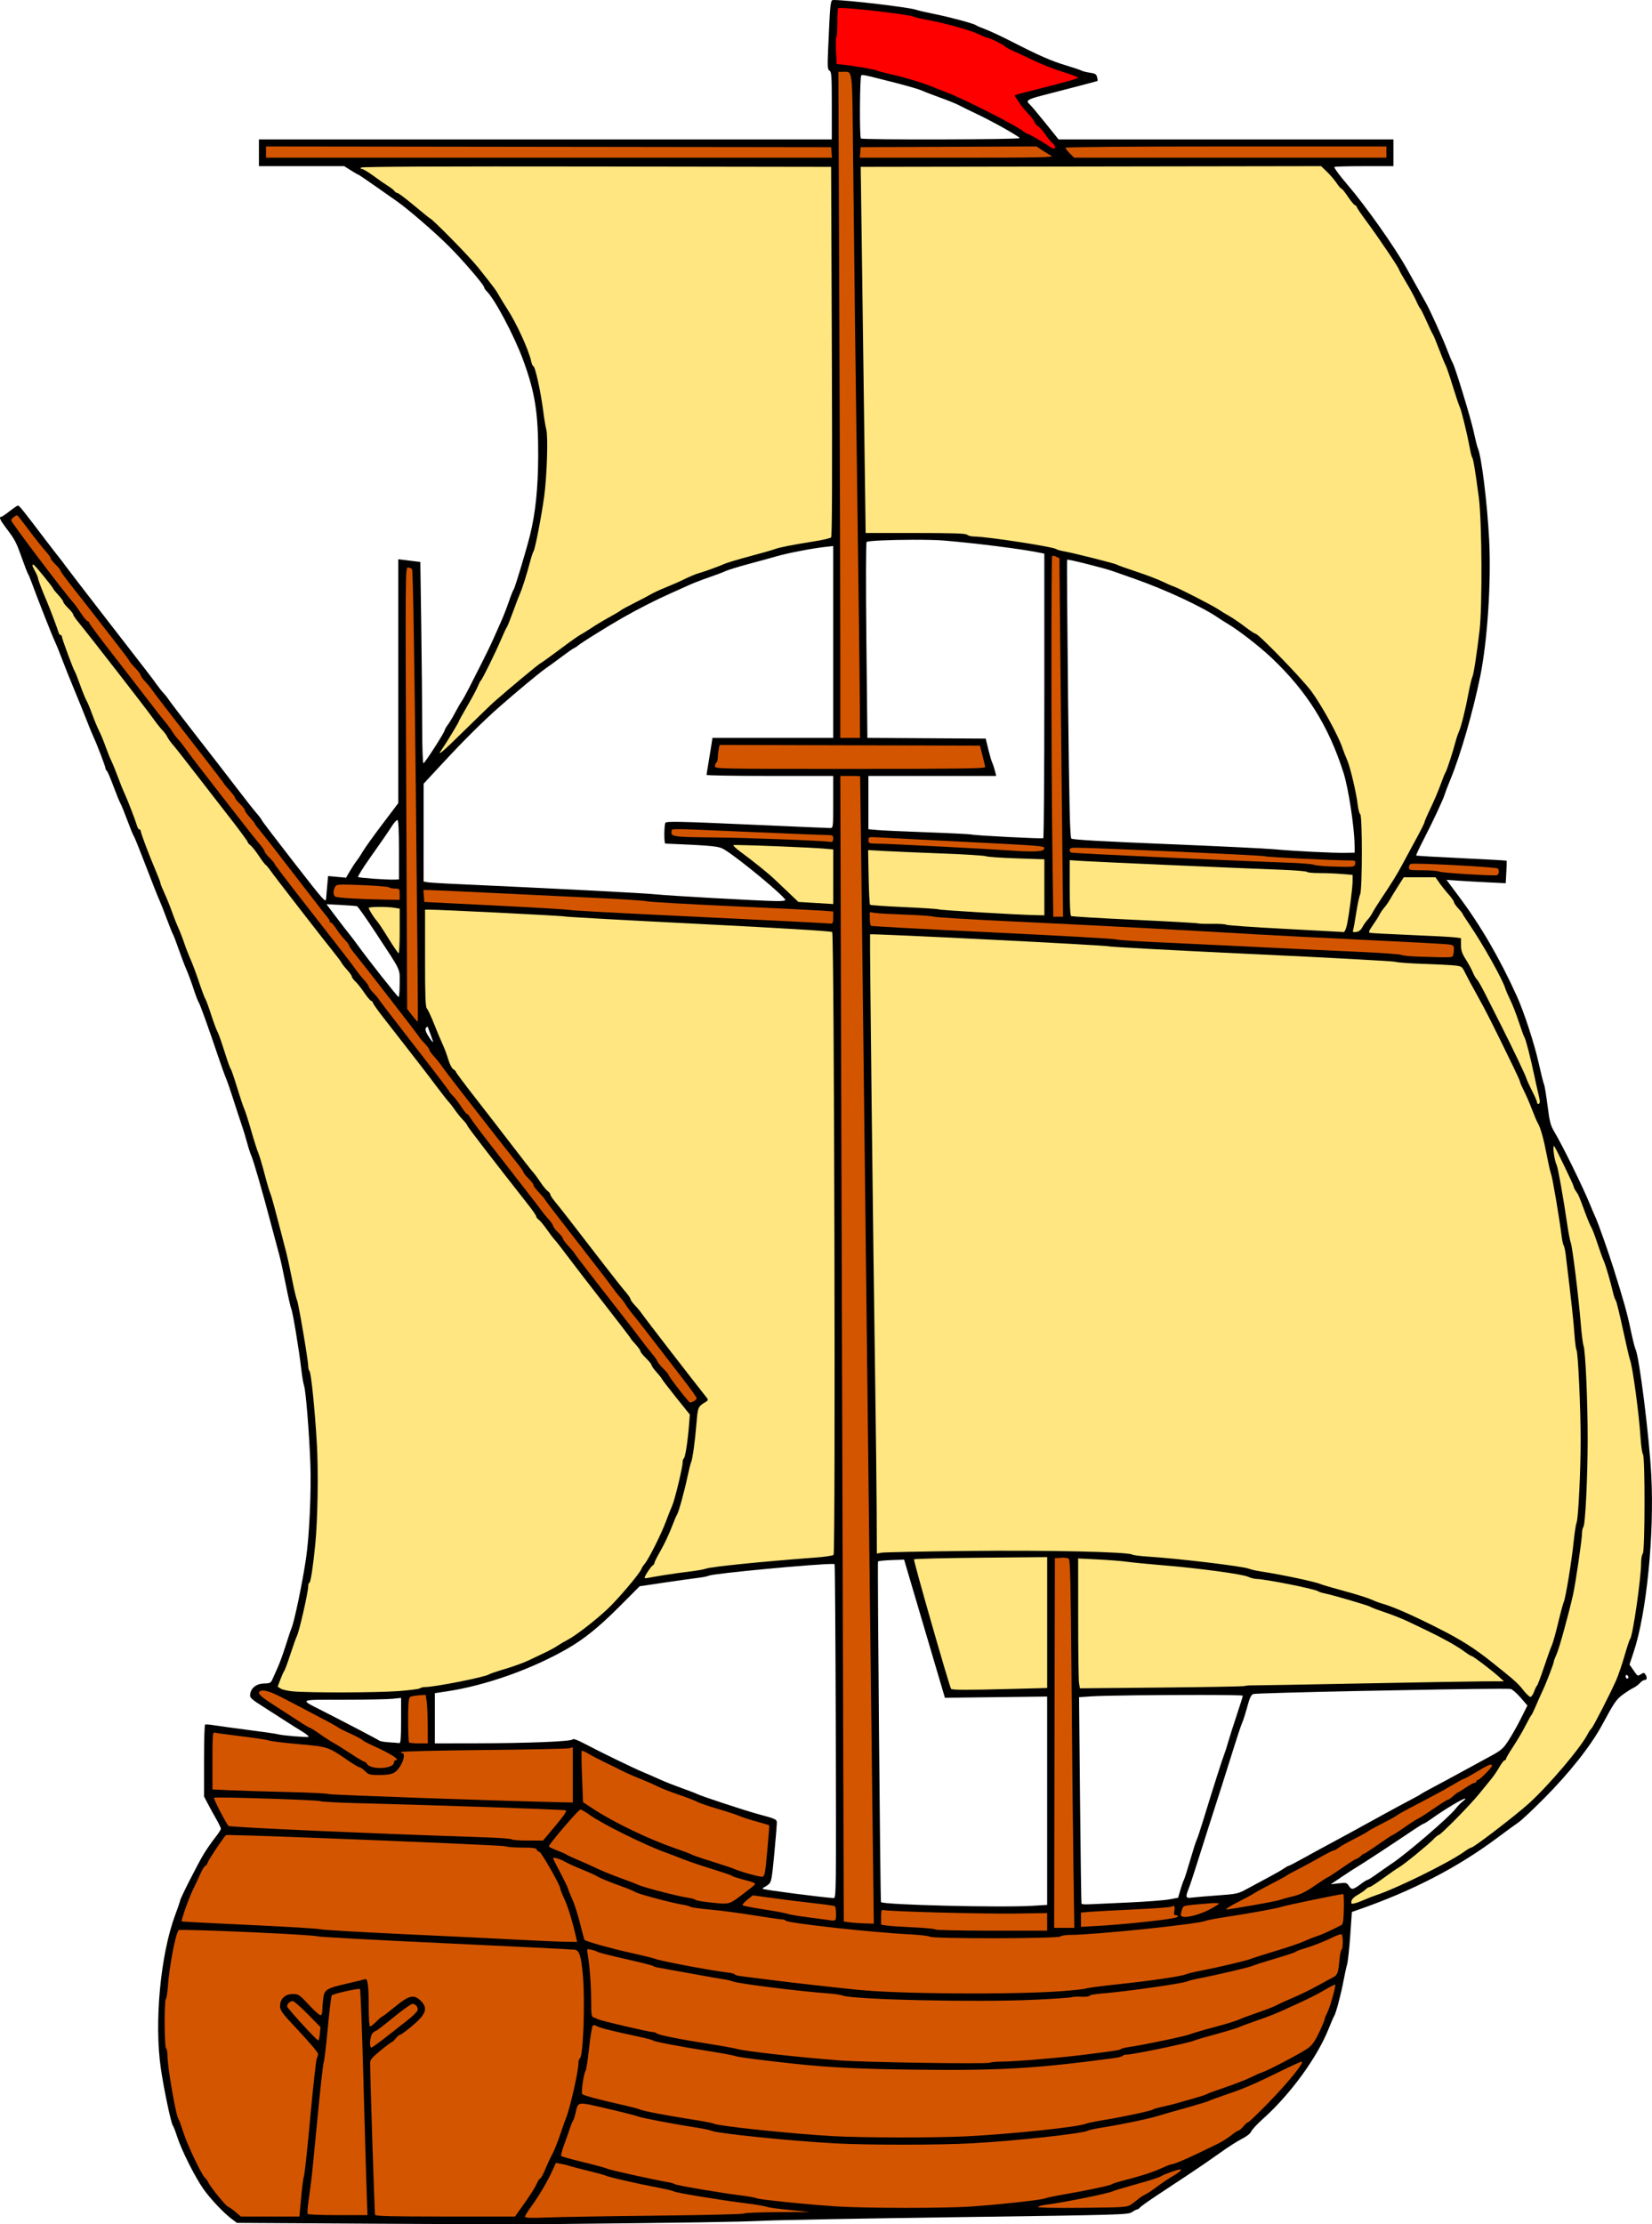 <?xml version="1.0" encoding="UTF-8"?>
<svg version="1.1" viewBox="0 0 1564.9 2105.9" xmlns="http://www.w3.org/2000/svg">
<g stroke-width="1.333">
<path transform="translate(-292.77 -558.29)" d="m1082.5 558.29c-3.177-6e-3 -3.248 0.627-5.258 46.523-0.736 16.844-0.576 19.341 1.312 20.398 1.889 1.057 2.152 5.129 2.152 33.139v31.934h-542.67v25.334h80.811l6.309 4c3.469 2.2 6.613 4 6.986 4s7.265 4.651 15.314 10.334c8.05 5.683 17.457 12.277 20.904 14.652 10.455 7.205 36.244 29.474 49.746 42.959 13.284 13.267 33.264 36.555 33.264 38.771 0 0.705 1.183 2.466 2.629 3.912 7.761 7.761 25.827 41.893 34.25 64.705 11.43 30.957 14.495 50.471 14.342 91.332-0.113 30.077-2.566 53.786-7.723 74.668-3.326 13.466-14.271 49.854-15.422 51.27-0.625 0.768-2.78 6.196-4.789 12.062-2.009 5.867-5.355 14.398-7.436 18.957-2.08 4.559-5.282 11.759-7.115 16s-6.69 14.31-10.793 22.377c-4.102 8.067-9.583 18.864-12.178 23.994-2.595 5.13-5.758 10.829-7.031 12.666-1.273 1.836-4.044 6.641-6.158 10.674-2.114 4.033-5.209 9.19-6.877 11.459-1.668 2.269-3.033 4.624-3.033 5.234 0 1.929-18.907 31.307-20.148 31.307-0.661 0-1.187-15.193-1.188-34.334-8.8e-4 -18.883-0.398-61.762-0.883-95.285l-0.881-60.949-6.117-0.758c-3.364-0.416-8.066-1.001-10.449-1.299l-4.334-0.541v230.93l-15.201 20.115c-8.361 11.064-16.576 22.516-18.256 25.449-1.679 2.933-4.289 6.902-5.799 8.816-1.51 1.915-4.43 6.348-6.49 9.852l-3.746 6.369-8.488-0.791-8.486-0.793-0.771 8.274c-0.424 4.551-0.919 10.374-1.1 12.939-0.315 4.474-1.571 3.067-30.662-34.307-16.683-21.434-30.334-39.366-30.334-39.852 0-0.485-2.143-3.348-4.764-6.361s-11.184-13.88-19.029-24.146c-7.845-10.267-24.792-32.166-37.658-48.666-12.866-16.5-24.551-31.771-25.967-33.936-1.416-2.163-3.775-5.189-5.244-6.721-1.469-1.531-4.602-5.46-6.963-8.73-5.374-7.446-3.331-4.788-47.102-61.244-20.199-26.052-38.072-49.296-39.717-51.646-1.645-2.352-4.15-5.653-5.568-7.334-1.418-1.681-7.13-9.055-12.691-16.389-21.022-27.717-24.987-32.666-26.164-32.666-0.666 0-4.246 2.399-7.957 5.332-3.711 2.933-7.293 5.334-7.961 5.334-2.409 0-1.111 3.004 4.506 10.434 8.59 11.362 9.504 13.094 14.922 28.244 2.751 7.694 5.43 14.589 5.951 15.322s2.034 4.333 3.361 8c4.896 13.525 19.595 50.839 22.137 56.193 1.442 3.039 4.377 10.239 6.521 16 2.144 5.759 7.263 18.573 11.375 28.473 4.112 9.9 9.562 23.343 12.111 29.871 2.549 6.529 5.51 13.729 6.578 16 3.327 7.075 11.322 28.032 11.322 29.676 0 0.861 0.485 1.765 1.078 2.01 0.593 0.244 3.417 6.743 6.277 14.443 2.86 7.7 5.917 15.201 6.793 16.668 0.876 1.467 3.812 8.667 6.523 16 2.711 7.333 5.395 13.933 5.965 14.666s3.466 7.634 6.436 15.334c11.878 30.794 16.371 42.179 18.152 46 1.026 2.2 4.089 9.999 6.807 17.332 2.718 7.333 5.372 13.935 5.896 14.668 0.524 0.733 2.934 7.033 5.354 14 2.42 6.967 5.734 15.665 7.363 19.332 1.63 3.667 4.631 11.767 6.67 18 2.039 6.233 4.22 11.985 4.846 12.781 1.196 1.522 9.78 25.334 18.465 51.219 2.829 8.433 6.162 17.727 7.408 20.648 1.246 2.923 4.267 11.624 6.713 19.334 2.445 7.71 5.992 18.518 7.883 24.018 1.89 5.5 4.373 13.6 5.516 18 1.143 4.4 2.887 9.8 3.879 12 2.172 4.818 10.759 34.543 18.682 64.668 3.182 12.1 6.715 25.299 7.852 29.332 1.136 4.033 3.904 16.633 6.148 28 2.245 11.367 4.629 21.867 5.299 23.334 1.424 3.117 7.27 38.354 9.4 56.666 0.811 6.967 2.016 14.167 2.68 16 1.661 4.59 4.928 45 5.981 74 0.933 25.712-0.953 67.627-3.99 88.668-3.383 23.437-11.223 61.072-14.025 67.332-0.657 1.467-3.067 8.667-5.357 16-2.29 7.333-5.659 16.635-7.484 20.668-1.826 4.033-4.092 9.095-5.035 11.25-1.528 3.491-2.385 3.932-7.871 4.035-7.198 0.135-12.371 4.05-13.248 10.027-0.515 3.51 0.419 4.389 13.531 12.752 7.746 4.94 17.383 11.118 21.416 13.727 4.033 2.609 10.511 6.67 14.395 9.025 3.884 2.355 6.536 4.607 5.894 5.004-1.223 0.756-26.27-1.414-29.471-2.553-1.017-0.362-13.318-2.138-27.334-3.945-14.016-1.808-28.783-3.833-32.816-4.5-4.033-0.668-7.784-0.939-8.334-0.605-0.55 0.334-1 15.786-1 34.34v33.732l3.777 7.189c2.078 3.953 5.668 10.488 7.977 14.522 2.309 4.033 4.209 8.003 4.223 8.824 0.013 0.821-2.366 4.495-5.287 8.164-2.921 3.669-7.697 10.497-10.611 15.174-5.346 8.579-22.74 42.809-22.752 44.775-4e-3 0.584-2.092 6.662-4.641 13.508-13.988 37.565-19.982 101.82-13.578 145.55 2.859 19.525 9.628 51.64 11.344 53.818 0.656 0.833 2.54 5.714 4.186 10.848 3.979 12.416 16.725 37.788 24.688 49.141 6.66 9.496 19.562 23.094 27.381 28.859l4.521 3.334 128.72 0.771c70.795 0.426 148.52 0.579 172.72 0.34 126.88-1.252 173.2-1.987 198-3.137 15.033-0.697 98.735-2.24 186-3.43 151.58-2.067 158.83-2.276 162.28-4.688 1.987-1.388 4.165-2.525 4.838-2.525 0.673 0 1.925-0.846 2.783-1.879 0.858-1.033 8.58-6.523 17.162-12.199 8.582-5.676 22.504-14.879 30.938-20.453 8.433-5.574 21.033-14.249 28-19.275 6.967-5.027 16.141-10.895 20.385-13.043 4.593-2.324 8.188-5.147 8.881-6.969 0.64-1.684 5.724-7.143 11.297-12.131 25.932-23.209 51.332-58.092 62.172-85.383 2.33-5.867 4.668-11.267 5.195-12 1.557-2.166 6.424-20.453 8.693-32.668 1.158-6.233 2.73-13.433 3.496-16 0.766-2.567 2.103-14.805 2.971-27.197l1.578-22.529 6.666-2.322c50.446-17.571 93.052-39.571 130.29-67.283 8.869-6.6 18.253-13.436 20.856-15.191 2.602-1.755 13.181-11.655 23.51-22 24.666-24.706 45.087-50.516 55.963-70.736 11.085-20.609 13.232-23.757 19.203-28.139 3.399-2.494 7.98-5.415 10.18-6.49 2.2-1.076 5.044-3.19 6.32-4.699 1.276-1.51 3.227-2.744 4.334-2.744 2.279 0 2.588-2.364 0.699-5.334-1.049-1.649-1.744-1.708-3.961-0.334-3.568 2.211-3.19 2.398-7.385-3.654l-3.686-5.32 4.086-12.346c12.097-36.549 19.462-110.77 16.541-166.68-1.94-37.13-11.429-112.94-14.955-119.48-0.649-1.203-2.754-9.687-4.678-18.854-3.266-15.564-6.545-27.264-16.441-58.668-4.932-15.649-14.237-41.939-16.75-47.324-1.029-2.205-3.46-7.909-5.402-12.676-6.578-16.142-25.893-55.463-33.402-68-3.848-6.425-4.674-9.551-6.66-25.236-1.246-9.847-2.737-18.847-3.312-20-0.576-1.154-2.93-10.548-5.23-20.877-3.953-17.745-13.808-47.884-20.443-62.522-16.246-35.838-34.176-66.704-54.73-94.203-3.085-4.128-7.044-9.439-8.797-11.803l-3.188-4.297 11.188 0.777c6.153 0.427 18.769 1.144 28.035 1.594l16.848 0.818 0.588-10.459c0.323-5.752 0.461-10.639 0.307-10.859-0.154-0.22-19.376-1.294-42.711-2.387-23.337-1.092-42.669-2.225-42.961-2.518s2.829-7.019 6.938-14.947c8.685-16.761 18.734-38.286 20.113-43.082 0.527-1.833 2.945-8.133 5.371-14 9.487-22.941 21.269-63.658 28.164-97.332 6.91-33.747 10.581-89.787 8.504-129.84-1.787-34.455-7.211-78.557-10.598-86.16-0.653-1.467-2.473-8.667-4.045-16-2.757-12.862-17.999-62.609-20.018-65.334-0.543-0.733-2.869-6.261-5.166-12.283-4.107-10.765-15.451-35.866-19.758-43.717-2.765-5.041-11.767-21.153-18.625-33.334-11.86-21.067-39.185-59.62-56.478-79.689-6.579-7.635-11.988-14.937-11.988-16.182 0-0.437 12.6-0.795 28-0.795h28v-25.334h-317.18l-12.746-15.838c-7.011-8.711-13.646-16.584-14.744-17.496-3.899-3.236-1.799-4.707 11.688-8.184 35.888-9.25 52.349-13.578 52.713-13.859 0.219-0.169 0.023-1.803-0.435-3.631-0.686-2.732-1.879-3.468-6.703-4.129-3.228-0.442-6.931-1.374-8.23-2.07-1.299-0.697-7.763-2.87-14.363-4.83-13.655-4.055-25.714-9.325-51.016-22.287-9.726-4.982-21.126-10.326-25.334-11.877-4.208-1.551-8.249-3.288-8.982-3.859-2.077-1.618-23.862-7.506-39.334-10.631-7.7-1.555-15.501-3.366-17.334-4.023-6.443-2.311-64.967-9.254-78.207-9.279zm27.543 71.041c2.264 0.059 8.425 1.61 30.785 7.318 11.433 2.919 22.833 6.257 25.334 7.418 2.501 1.161 10.457 4.232 17.684 6.824 7.226 2.592 15.326 5.899 18 7.352 2.674 1.452 9.361 4.745 14.861 7.316 14.915 6.973 40.774 21.406 42.051 23.473 0.884 1.43-149.07 1.792-150.49 0.363-1.398-1.398-1.052-58.852 0.359-59.725 0.345-0.213 0.665-0.36 1.42-0.34zm46.525 440.01c12.185-0.045 23.984 0.185 30.807 0.773 32.706 2.82 73.91 8.085 91 11.627l3.666 0.76v134.48c0 73.964-0.45 134.7-1 134.96-1.381 0.655-64.367-2.57-67.666-3.465-1.467-0.398-20.368-1.357-42-2.133-21.633-0.776-43.085-1.754-47.668-2.172l-8.332-0.76v-50.453h121.12l-1.289-5c-0.709-2.75-1.862-6.201-2.564-7.668-0.702-1.467-2.368-7.166-3.701-12.666l-2.426-10-112.07-0.695-0.973-92.146c-0.556-52.636-0.472-92.647 0.197-93.316 1.21-1.21 22.594-2.049 42.902-2.123zm-74.527 5.938v181.68h-114.39l-0.725 5c-0.398 2.75-1.648 10.4-2.777 17-1.13 6.6-2.066 12.45-2.082 13-0.016 0.55 26.971 1 59.971 1h60v24.666c0 24.604-0.01 24.666-2.965 24.666-1.63 0-37.13-1.525-78.885-3.391-61.791-2.76-76.125-3.07-77.016-1.666-1.372 2.163-1.492 19.708-0.135 19.768 48.171 2.111 50.667 2.38 56.578 6.088 14.88 9.335 57.088 44.41 57.088 47.441 0 0.602-4.05 1.012-9 0.912-18.031-0.363-100.06-4.963-114.33-6.412-11.949-1.212-86.979-5.078-197.33-10.168-8.8-0.406-17.35-1.013-19-1.348l-3-0.607 0.016-46.309 0.018-46.309 19.807-21.332c18.446-19.868 36.714-37.983 51.098-50.668 16.07-14.173 38.096-32.488 44.23-36.777 3.757-2.627 11.033-7.941 16.166-11.809 5.133-3.868 10.186-7.372 11.23-7.787 1.044-0.415 2.844-1.593 4-2.615 2.774-2.454 27.807-18.036 41.727-25.973 14.782-8.429 31.381-16.887 45.096-22.98 6.204-2.756 14.288-6.398 17.965-8.092 3.676-1.694 12.076-4.941 18.666-7.215 6.59-2.274 13.889-5.031 16.219-6.127 2.33-1.096 12.23-4.126 22-6.736 9.77-2.61 21.663-5.88 26.43-7.264 10.105-2.934 33.042-7.371 45-8.705zm221.6 12.967c0.731-0.73 36.001 8.128 43.734 10.984 1.1 0.406 10.1 3.573 20 7.037 29.415 10.293 64.54 26.667 79.631 37.121 2.036 1.411 5.635 3.691 7.996 5.066 10.532 6.135 30.722 21.748 42.326 32.73 33.48 31.685 54.147 64.738 68.219 109.1 4.51 14.217 10.086 50.454 10.363 67.334l0.131 8-8.666 0.162c-11.625 0.218-49.183-1.663-67.334-3.371-8.067-0.759-54.267-2.996-102.67-4.971-59.881-2.443-88.547-4.083-89.709-5.129-1.347-1.213-2.009-29.183-3.139-132.53-0.788-72.045-1.187-131.24-0.887-131.54zm-634.43 246.47c0.058-0 0.108 2e-4 0.154 0.016 0.843 0.281 1.342 10.817 1.342 28.336v27.891l-4 0.144c-7.542 0.276-33.878-1.579-34.746-2.447-0.477-0.477 4.445-8.4 10.939-17.605 13.475-19.101 16.291-23.188 21.436-31.096 1.902-2.923 4.011-5.171 4.875-5.238zm-67.18 79.686 13.672 0.723c7.519 0.398 14.377 0.936 15.238 1.197 0.862 0.261 8.661 11.291 17.332 24.51 25.356 38.651 23.102 33.901 23.102 48.633 0 7.055-0.45 12.82-1 12.82-0.956-0.01-29.483-36.136-38.781-49.117-2.446-3.415-6.166-8.31-8.268-10.877-2.102-2.567-7.753-9.891-12.559-16.277zm95.9 116.05c0.07 0.01 0.109 0.037 0.109 0.094 3.7e-4 0.227 1.199 3.562 2.662 7.412s2.476 7 2.25 7c-0.918 0-5.933-7.582-6.779-10.248-0.5-1.574-0.283-3.247 0.48-3.719 0.572-0.354 1.066-0.556 1.277-0.539zm451.26 504.51 19.336 65.412 19.336 65.414 96.84-1.174v197.28l-14.207 0.869c-29.881 1.828-142.4-0.959-143.2-3.547-0.652-2.094-3.435-321.84-2.807-322.48 0.486-0.495 6.244-1.093 12.795-1.332zm-67.447 4.143c0.935 0.021 1.495 0.082 1.627 0.191 0.367 0.304 0.868 71.605 1.115 158.44 0.434 152.54 0.366 157.88-2 157.71-13.695-0.975-66.234-7.821-67.068-8.738-0.393-0.432 0.027-1.051 0.934-1.375 0.907-0.324 2.936-1.631 4.508-2.904 2.566-2.078 3.109-4.968 5.303-28.228 1.344-14.252 2.465-27.517 2.492-29.477 0.054-3.922-0.145-4.018-18.617-9.041-11.873-3.228-52.855-16.738-56.666-18.68-1.467-0.747-8.384-3.406-15.369-5.906-6.985-2.5-15.985-6.054-20-7.899-4.014-1.844-11.198-4.98-15.965-6.969-9.565-3.991-40.412-18.978-55.969-27.191-6.355-3.355-10.287-4.749-10.846-3.844-1.206 1.951-42.322 3.626-90.852 3.699l-39.668 0.061v-47.539l11-1.645c37.054-5.538 81.155-21.168 115-40.758 15.769-9.127 29.64-20.368 48.691-39.455l19.357-19.394 24.643-3.639c13.553-2.001 27.642-3.97 31.309-4.377 3.667-0.407 7.867-1.266 9.334-1.91 5.242-2.303 103.68-11.448 117.71-11.141zm751.78 105.03c0.159-0.01 0.334 0.043 0.518 0.156 0.733 0.453 1.334 1.388 1.334 2.078 0 0.69-0.601 1.256-1.334 1.256s-1.334-0.935-1.334-2.078c0-0.858 0.338-1.391 0.816-1.412zm-121.42 13.125c6.893-0.021 11.074 0.03 11.639 0.172 1.669 0.419 5.933 4.118 9.475 8.221l6.439 7.459-6.139 12.258c-3.377 6.741-8.694 16.155-11.814 20.922-5.165 7.888-6.812 9.279-18.336 15.486-6.964 3.751-18.964 10.284-26.664 14.518-7.7 4.233-19.099 10.383-25.332 13.666-6.233 3.283-11.95 6.462-12.701 7.064-0.752 0.602-5.85 3.43-11.332 6.285-5.482 2.855-16.868 8.996-25.301 13.646-25.814 14.235-37.489 20.606-50 27.287-6.6 3.525-17.791 9.627-24.867 13.561-7.076 3.934-13.283 7.154-13.793 7.154-0.51 0-2.52 1.121-4.467 2.492-1.946 1.371-8.64 5.206-14.873 8.521-6.233 3.314-15.275 8.176-20.092 10.801-8.341 4.545-9.674 4.839-28 6.158-10.583 0.762-21.492 1.686-24.242 2.055-5.773 0.774-6.176-0.363-2.975-8.365 1.113-2.782 4.37-12.546 7.238-21.695 2.869-9.149 8.297-26.234 12.062-37.967s9.444-29.434 12.619-39.334c3.176-9.9 8.282-26.1 11.348-36s6.421-19.872 7.455-22.16c1.034-2.288 3.203-9.103 4.82-15.144 2.195-8.202 3.635-11.263 5.686-12.086 2.8-1.124 183.89-4.826 232.15-4.975zm-282.26 5.838c22.804 0.02 40.193 0.245 40.193 0.73 0 0.676-2.651 9.156-5.891 18.846-3.24 9.689-6.863 21.089-8.051 25.332-1.188 4.243-2.832 9.343-3.652 11.334-1.564 3.794-10.905 33.093-19.74 61.916-2.86 9.33-5.765 18.031-6.453 19.334-0.688 1.303-3.422 9.868-6.076 19.035-2.654 9.167-5.336 17.573-5.961 18.682-0.624 1.109-2.104 5.347-3.287 9.416l-2.15 7.398-8.369 1.557c-4.603 0.856-22.169 2.189-39.035 2.961-16.867 0.772-33.575 1.535-37.129 1.695-3.554 0.16-6.682-0.068-6.953-0.508-0.272-0.44-0.912-44.63-1.422-98.197l-0.928-97.396 11.217-0.766c12.637-0.865 65.682-1.403 103.69-1.369zm-757.14 2.814v21.523c0 16.464-0.391 21.462-1.666 21.27-0.917-0.139-5.247-0.471-9.621-0.74-4.375-0.269-8.573-0.991-9.332-1.603-1.27-1.025-29.078-15.582-54.713-28.641-21.078-10.737-22.405-10.096 20.84-10.096 20.955 0 41.789-0.386 46.297-0.857zm1007.9 95.307c0.776-0.05 0 0.938-2.941 3.309-1.66 1.337-4.409 4.232-6.109 6.432-6.178 7.994-46.298 42.446-60.236 51.726-4.016 2.674-10.603 7.251-14.637 10.17-4.033 2.919-7.877 5.335-8.541 5.371-0.664 0.036-3.063 1.47-5.332 3.189-8.216 6.224-9.608 6.532-12.131 2.682-2.142-3.27-2.72-3.423-9.803-2.607l-7.525 0.867 11.332-7.615c6.233-4.189 12.533-8.259 14-9.045 2.83-1.517 36.19-23.4 52.232-34.262 5.261-3.562 9.99-6.476 10.508-6.476 0.518 0 3.714-1.989 7.102-4.418 13.476-9.663 29.754-19.172 32.082-19.322z"/>
<path transform="translate(-292.77 -558.29)" d="m1094.5 626.26c-0.856-0.023-1.841 0.056-2.978 0.051l-4.555-0.021 0.889 236.22c0.488 129.92 0.887 271.82 0.887 315.33v79.113h9.334 9.334l-0.133-31.668c-0.072-17.417-1.026-96.167-2.119-175-2.127-153.45-3.003-224.13-4.277-345.05-0.777-73.674-0.392-78.818-6.381-78.98zm180.08 70.676-166.5 0.688-0.414 5-0.414 5 92.414-0.008c76.973-7e-3 91.856-0.3 89.08-1.754-1.833-0.96-5.77-3.362-8.748-5.336l-5.414-3.59zm-729.84 0.014v5.338 5.336h268.08 268.08l-0.414-5-0.414-5-267.67-0.336-267.67-0.338zm909.33 0.008c-92 0-152 0.486-152 1.23 0 0.677 1.845 3.076 4.101 5.332l4.104 4.104h147.9 147.9v-5.334-5.332h-152zm-1144.9 349.33c-2.077 0-5.768 3.089-5.768 4.826 0 1.779 51.385 69.729 58.359 77.174 1.374 1.467 4.763 6.117 7.531 10.334 2.769 4.217 5.594 7.666 6.279 7.666s1.641 1.051 2.123 2.334 9.3 13.134 19.596 26.334 25.144 32.399 32.996 42.666c7.852 10.267 16.265 21.005 18.695 23.863s5.538 7.059 6.906 9.334c1.368 2.275 3.905 5.635 5.639 7.469 1.734 1.833 5.115 6.152 7.514 9.598 5.494 7.893 63.543 82.566 69.748 89.723 2.537 2.926 4.613 5.991 4.613 6.812s2.094 3.527 4.652 6.014c2.559 2.486 4.658 4.974 4.666 5.527 8e-3 0.554 9.957 13.752 22.111 29.332 12.154 15.58 28.804 36.925 37 47.432 8.196 10.507 16.41 21.307 18.254 24 1.843 2.693 5.295 6.981 7.668 9.527 2.373 2.547 4.314 5.305 4.314 6.129 0 0.824 2.099 3.66 4.666 6.303 2.567 2.643 4.668 5.112 4.668 5.486 0 0.374 14.999 19.928 33.332 43.451s33.345 43.197 33.357 43.719c0.013 0.521 1.569 2.415 3.459 4.209s5.473 6.444 7.961 10.334c2.488 3.889 5.002 7.072 5.586 7.072 0.584 0 2.148 1.836 3.475 4.082 1.327 2.246 9.294 12.897 17.705 23.668 29.558 37.849 49.137 63.124 50.457 65.135 0.733 1.117 3.285 4.193 5.668 6.834 2.383 2.641 4.332 5.5 4.332 6.354 0 0.854 2.094 3.586 4.652 6.072 2.559 2.486 4.66 5.172 4.668 5.967 8e-3 0.795 2.414 4.043 5.348 7.221 2.933 3.177 5.332 6.014 5.332 6.305 0 0.563 15.32 20.458 40.838 53.029 8.618 11 18.562 23.899 22.1 28.666 3.538 4.767 8.355 10.902 10.705 13.633 2.35 2.731 4.671 6.032 5.156 7.334 0.485 1.302 3.046 4.467 5.693 7.033 2.647 2.567 4.82 5.13 4.828 5.693 0.022 1.593 19.208 26.282 20.434 26.295 0.598 0 2.249-0.608 3.668-1.367 1.418-0.759 2.578-2.011 2.578-2.781s-5.893-9-13.096-18.287c-7.203-9.287-19.764-25.585-27.914-36.219-8.15-10.633-16.808-21.673-19.238-24.531-2.43-2.858-5.536-7.057-6.904-9.332-1.368-2.275-3.907-5.637-5.641-7.471-1.734-1.833-5.113-6.152-7.512-9.598-2.398-3.446-17.711-23.356-34.027-44.244-16.317-20.888-29.668-38.319-29.668-38.734 0-0.415-2.399-3.228-5.332-6.25-2.933-3.023-5.334-6.238-5.334-7.146 0-0.909-2.094-3.688-4.652-6.174-2.559-2.486-4.671-5.12-4.693-5.854-0.022-0.733-3.19-5.233-7.039-10-3.849-4.767-13.553-17.065-21.564-27.332-8.011-10.267-21.5-27.558-29.975-38.422-8.475-10.864-16.918-21.964-18.762-24.666-1.843-2.702-5.293-6.996-7.666-9.543-2.373-2.547-4.314-5.305-4.314-6.129 0-0.824-2.101-3.662-4.668-6.305-2.567-2.643-4.666-5.107-4.666-5.476 0-0.639-52.777-68.751-62.193-80.264-2.461-3.009-4.473-6.046-4.473-6.748 0-0.702-1.881-3.198-4.18-5.549-2.299-2.351-5.885-6.966-7.971-10.254-2.085-3.288-4.505-5.979-5.377-5.979s-1.256-0.329-0.854-0.731c0.402-0.402-0.393-2.053-1.768-3.668-1.374-1.615-9.432-11.936-17.904-22.936-33.376-43.333-41.333-53.563-46.211-59.418-2.788-3.347-5.07-6.423-5.07-6.834s-2.099-3.038-4.666-5.84c-2.567-2.802-4.668-5.795-4.668-6.648 0-0.854-2.094-3.586-4.652-6.072-2.559-2.486-4.658-5.12-4.666-5.854-8e-3 -0.734-2.414-3.961-5.348-7.17-2.933-3.209-5.334-6.124-5.334-6.477s-14.67-19.454-32.602-42.447-33.679-43.479-34.992-45.523-4.342-5.758-6.731-8.254c-2.388-2.496-4.342-5.225-4.342-6.064 0-0.84-2.401-4.025-5.334-7.078-2.933-3.053-5.332-5.924-5.332-6.381s-4.95-7.171-11-14.92c-6.05-7.749-15.449-19.847-20.887-26.887-5.438-7.039-15.189-19.482-21.668-27.648-6.479-8.167-11.779-15.433-11.779-16.146s-2.094-3.33-4.652-5.816c-2.559-2.486-4.658-5.168-4.666-5.959-8e-3 -0.791-2.405-4.091-5.326-7.334-2.921-3.243-9.885-12.044-15.477-19.56-5.591-7.517-10.441-13.668-10.777-13.668zm980.82 38.209c-0.243 0.014-0.427 0.069-0.527 0.17-1.022 1.022-0.916 190.97 0.152 273.4l0.885 68.219h4.656 4.656l-0.869-78.332c-0.478-43.083-1.262-119.46-1.744-169.73l-0.877-91.398-3.062-1.445c-1.264-0.596-2.54-0.925-3.269-0.883zm-610.79 11.125c-2.482 0-2.515 4.229-1.637 209l0.898 209 4.799 6.182c2.64 3.4 5.024 5.975 5.297 5.725 0.273-0.251-0.544-96.331-1.816-213.51-1.498-137.91-2.789-213.65-3.66-214.73-0.74-0.917-2.487-1.666-3.881-1.666zm295.2 167.99-0.834 4.174c-0.459 2.295-0.836 5.863-0.836 7.928s-0.599 4.125-1.332 4.578-1.334 1.989-1.334 3.412c0 2.544 2.186 2.588 128 2.588 101.55 0 127.98-0.344 127.92-1.666-0.042-0.917-1.173-5.867-2.51-11l-2.43-9.334-246.65-0.68zm114.39 29.348 0.793 279.67c0.436 153.82 1.173 397.87 1.637 542.33l0.844 262.67 6 0.799c3.3 0.44 9.704 0.89 14.23 1l8.232 0.201-0.719-57.666c-1.482-119.16-4.518-376.27-8.23-697-2.11-182.23-3.913-331.48-4.008-331.67-0.095-0.183-4.36-0.332-9.476-0.332h-9.303zm-155.12 50.396c-5.869 0.093-4.461 0.819-4.705 2.078-0.99 5.11 1.289 5.424 42.125 5.799 30.582 0.281 96.433 2.819 109.31 4.213 0.937 0.101 1.666-1.28 1.666-3.154 0-2.968-0.553-3.332-5.045-3.332-2.774 0-32.324-1.177-65.666-2.615-50.57-2.181-70.142-3.108-77.687-2.988zm186.42 7.559c-4.625-0.112-4.688 0.492-4.688 2.857 0 3.034 0.429 3.191 9 3.289 10.483 0.12 102.15 4.869 123.67 6.406 23.282 1.664 33.224 1.253 33.728-1.395 0.584-3.06 6.292-2.616-107.06-8.324-20.533-1.034-42.282-2.169-48.332-2.521-2.722-0.159-4.771-0.275-6.312-0.312zm190.98 9.998c-3.443 0.032-5 0.644-5 1.967 0 1.057 0.534 2.253 1.188 2.656 1.1 0.68 153.31 7.756 204.81 9.521 12.467 0.427 23.867 1.326 25.334 1.998 1.467 0.672 8.966 1.41 16.666 1.643 21.986 0.663 21.942 0.67 22.426-2.738 0.369-2.598-0.168-2.998-4-2.978-14.738 0.073-79.545-3.101-81.76-4.004-2.246-0.916-164.64-8.205-179.67-8.065zm322.39 15.123c-2.436-0.002-4 0.064-4.394 0.213-0.917 0.345-1.666 1.844-1.666 3.334 0 2.542 0.82 2.709 13.352 2.709 7.343 0 14.392 0.6 15.666 1.334 1.926 1.11 50.087 4.075 54.314 3.344 0.733-0.127 1.541-1.295 1.793-2.596 0.252-1.3-0.173-2.995-0.943-3.766-1.252-1.252-61.07-4.56-78.121-4.572zm-1015.7 19.781c-6.091 0.027-6.755 0.659-7.623 2.281-1.924 3.595-1.817 7.79 0.23 9.115 1.783 1.154 23.263 2.464 46.666 2.846l14.334 0.232v-5.332c0-5.145-0.156-5.334-4.4-5.334-2.42 0-4.971-0.531-5.668-1.18-0.697-0.649-12.168-1.597-25.494-2.107-8.779-0.336-14.39-0.537-18.045-0.521zm76.119 5.141 0.41 5.668 0.41 5.666 68 3.406c37.4 1.873 68.9 3.76 70 4.193s42.201 2.699 91.334 5.033c76.857 3.652 147.72 7.225 155.67 7.85 1.895 0.149 2.334-0.913 2.334-5.658v-5.842l-11-0.801c-6.05-0.44-45.2-2.37-87-4.291-41.8-1.921-77.199-3.973-78.666-4.561-1.467-0.588-24.268-2.066-50.668-3.285-26.4-1.219-71.099-3.371-99.332-4.781-28.233-1.411-53.618-2.572-56.41-2.58l-5.078-0.018zm422.82 21.031v6.072c0 3.34 0.556 6.418 1.236 6.838 0.68 0.42 52.43 3.221 115 6.225 62.57 3.004 114.97 5.941 116.43 6.527 1.467 0.586 17.966 1.754 36.666 2.596 18.7 0.842 63.099 2.973 98.666 4.734 35.567 1.762 79.968 3.882 98.668 4.709 18.7 0.827 35.199 2.046 36.666 2.709 1.467 0.663 8.367 1.385 15.334 1.605 33.277 1.051 33.007 1.062 33.857-1.154 0.445-1.16 0.809-3.823 0.809-5.918 0-3.48-0.489-3.873-5.666-4.527-3.117-0.394-38.367-2.279-78.334-4.188-39.967-1.909-87.066-4.318-104.67-5.356-73.28-4.318-151.25-8.451-224-11.873-42.533-2.001-78.533-4.14-80-4.752-1.467-0.612-13.167-1.476-26-1.92s-25.883-1.15-29-1.568l-5.668-0.76zm183.47 611.17c-0.775-0.022-1.578-0.006-2.371 0.051l-5.766 0.414-0.676 350h9.545 9.547l-0.867-59.666c-0.477-32.817-1.266-111.12-1.752-174.01-0.694-89.892-1.244-114.64-2.574-115.75-0.698-0.579-2.761-0.974-5.086-1.039zm-758.04 125.74c-0.899-0.03-1.651 0.073-2.26 0.307-4.021 1.543-1.294 4.732 10.496 12.277 6.783 4.341 17.449 11.25 23.703 15.352 6.254 4.102 11.847 7.457 12.428 7.457 0.581 0 4.766 2.632 9.297 5.848 4.531 3.216 10.338 6.968 12.904 8.34 2.567 1.372 9.886 5.94 16.264 10.152 6.378 4.213 12.198 7.66 12.934 7.66s1.852 0.923 2.482 2.049c2.405 4.297 16.589 5.376 23.32 1.774 1.283-0.687 2.334-2.127 2.334-3.201s0.601-1.953 1.334-1.953c5.15 0-4.07-6.092-20-13.213-5.5-2.459-10.601-5.153-11.334-5.988-0.733-0.836-5.834-3.545-11.334-6.019-5.5-2.475-10.9-5.227-12-6.115-1.1-0.888-10.1-5.818-20-10.955s-23.4-12.206-30-15.709c-9.991-5.302-16.672-7.93-20.568-8.061zm153.9 4.146-6.666 0.408c-3.667 0.225-7.417 1.029-8.334 1.787-1.2 0.992-1.666 7.057-1.666 21.658 0 11.155 0.4 20.681 0.889 21.17 0.489 0.489 4.688 0.891 9.332 0.891h8.445l-0.1-17c-0.054-9.35-0.504-19.681-1-22.957l-0.9-5.957zm-200.39 35.672c-1.484 0.278-1.611 4.481-1.611 26.619v27.225l18.334 0.844c10.083 0.464 34.233 1.198 53.666 1.631 19.433 0.433 36.533 1.294 38 1.914 2.04 0.862 167.59 6.686 222.33 7.822l9 0.188v-26.156-26.156l-3 0.912c-1.65 0.501-38.251 1.255-81.334 1.676-43.083 0.421-78.334 1.28-78.334 1.91 0 0.63 0.601 1.147 1.334 1.147 2.466 0 1.361 6.675-1.98 11.969-4.52 7.16-7.676 8.556-19.533 8.633-9.371 0.061-10.473-0.226-13.85-3.602-2.017-2.017-4.379-3.666-5.248-3.666-0.869 0-5.747-2.871-10.84-6.379-19.05-13.124-19.051-13.122-46.818-15.566-13.786-1.214-26.264-2.722-27.73-3.352-1.467-0.63-13.167-2.429-26-3.996-12.833-1.567-24.383-3.158-25.666-3.535-0.271-0.08-0.511-0.12-0.723-0.08zm348.47 17.234c-0.121-0.002-0.207 0.02-0.254 0.066-0.373 0.373-0.253 11.469 0.268 24.66l0.947 23.984 10.344 6.754c19.054 12.442 51.892 28.244 75.857 36.504 8.481 2.923 16.021 5.775 16.754 6.336 0.733 0.561 9.434 3.541 19.334 6.621 9.9 3.081 19.199 6.165 20.666 6.852 5.31 2.488 24.063 7.763 26.658 7.5 2.455-0.249 2.831-2.114 4.896-24.264 1.231-13.196 2.045-24.185 1.809-24.422-0.237-0.237-5.734-1.889-12.213-3.672-6.479-1.783-13.589-4.085-15.799-5.115-2.21-1.031-11.519-4.085-20.686-6.787-9.167-2.702-17.865-5.676-19.332-6.607s-9.256-3.946-17.309-6.697c-8.053-2.752-17.354-6.401-20.668-8.109s-10.67-4.934-16.35-7.168c-5.679-2.234-13.178-5.534-16.666-7.334-3.487-1.8-10.842-5.421-16.342-8.047-5.5-2.626-12.586-6.325-15.746-8.221-2.765-1.659-5.323-2.82-6.17-2.834zm861.27 13.166c-1.362-0.369-5.117 1.53-13.357 6.508-6.07 3.667-11.486 6.666-12.035 6.666-0.549 0-5.566 2.684-11.148 5.965-9.92 5.83-13.835 7.945-39.127 21.156-6.796 3.55-13.255 7.2-14.355 8.111-1.1 0.911-7.101 4.215-13.334 7.34s-12.234 6.424-13.334 7.332c-1.1 0.908-7.073 4.206-13.273 7.326-6.2 3.12-12.73 6.819-14.512 8.221-1.782 1.402-3.909 2.553-4.726 2.559-0.818 0-6.288 2.76-12.154 6.119s-15.467 8.567-21.334 11.572c-5.867 3.005-10.965 5.805-11.332 6.223-0.367 0.418-6.301 3.652-13.186 7.186-6.885 3.533-14.686 7.79-17.334 9.459-2.648 1.669-8.581 4.903-13.186 7.186-9.199 4.559-14.963 8.246-12.891 8.246 0.732 0 11.817-1.812 24.631-4.025 12.814-2.214 24.498-4.525 25.965-5.137 1.467-0.612 6.867-2.107 12-3.322 7.164-1.696 12.028-4.065 20.93-10.195 6.378-4.392 11.969-7.986 12.426-7.986 0.457 0 6.425-3.899 13.262-8.666 6.837-4.767 12.981-8.668 13.654-8.668 0.673 0 2.538-1.223 4.143-2.719 1.605-1.495 2.918-2.409 2.918-2.031 0 0.378 5.979-3.5 13.287-8.615 7.308-5.116 13.679-9.301 14.158-9.301s5.618-3.326 11.418-7.391c5.8-4.064 11.579-7.765 12.842-8.225s7.782-4.635 14.486-9.277c6.705-4.643 12.768-8.441 13.473-8.441 0.705 0 2.899-1.499 4.877-3.332s3.89-3.334 4.248-3.334c0.358 0 3.769-2.099 7.58-4.666s7.687-4.668 8.613-4.668c0.926 0 1.686-0.599 1.686-1.332s0.602-1.334 1.34-1.334c1.686 0 13.326-11.715 13.326-13.412 0-0.597-0.189-0.973-0.643-1.096zm-1205.4 31.102c-2.751 0.016-4.378 0.085-4.512 0.219-0.724 0.724 11.485 24.372 13.775 26.68 1.289 1.3 136.52 7.301 243.2 10.793 13.411 0.439 24.696 1.303 25.078 1.922 0.383 0.619 7.202 1.127 15.152 1.127h14.457l6.5-7.668c12.621-14.886 16.448-20.164 15.189-20.941-1.205-0.745-124.76-4.995-196.76-6.768-18.333-0.452-34.533-1.323-36-1.938-2.503-1.049-76.819-3.539-96.078-3.426zm342.54 11.406c-1.737 0-29.791 32.753-29.791 34.781 0 0.565 3.443 2.314 7.65 3.889 4.208 1.574 8.258 3.346 9 3.936 0.742 0.59 5.85 2.97 11.35 5.289 5.5 2.319 13.753 6.018 18.34 8.221 4.587 2.202 14.187 6.101 21.334 8.664 7.147 2.563 14.894 5.541 17.217 6.617 5.122 2.373 37.18 10.661 46.443 12.006 3.667 0.532 6.974 1.44 7.35 2.016 0.376 0.576 5.776 1.612 12 2.303 20.587 2.284 19.498 2.521 32.244-7.014 6.343-4.745 11.896-9.216 12.342-9.938 0.446-0.721-1.756-1.982-4.894-2.801-11.528-3.009-16.39-4.525-17.041-5.311-0.367-0.442-8.766-3.291-18.666-6.332-9.9-3.041-22.5-7.323-28-9.516-5.5-2.193-13.6-5.293-18-6.889-18.5-6.707-58.321-26.474-69.592-34.545-4.13-2.957-8.309-5.377-9.285-5.377zm-332.58 24.092c-1.97-0.02-3.049 0.001-3.109 0.066-3.184 3.454-16.085 22.737-17.066 25.508-0.714 2.017-1.872 3.668-2.574 3.668-0.702 0-2.802 3.449-4.666 7.666-1.864 4.217-5.043 11.002-7.064 15.078-3.793 7.648-11.372 29.105-10.537 29.836 0.259 0.227 29.273 1.74 64.473 3.363 35.2 1.623 65.199 3.439 66.666 4.035 1.467 0.596 37.467 2.705 80 4.688s91.433 4.36 108.67 5.283 36.595 1.763 43.025 1.865l11.693 0.186-0.816-3.668c-3.317-14.903-7.772-29.595-11.195-36.916-2.221-4.751-4.039-9.37-4.039-10.264 0-2.994-17.979-34.426-19.709-34.457-0.94-0.017-2.054-0.929-2.477-2.029-0.611-1.592-3.465-2-13.977-2-7.265 0-14.25-0.549-15.523-1.221-2.082-1.098-232.22-10.39-261.77-10.688zm307.95 21.611c-0.724-0.038-1.162 0.093-1.162 0.44 0 0.473 2.936 6.335 6.521 13.025 3.586 6.691 6.967 13.665 7.516 15.498 0.548 1.833 2.485 6.599 4.303 10.59 1.818 3.991 5.049 14.152 7.178 22.582s4.007 15.441 4.176 15.58c1.915 1.577 24.867 8.024 42.307 11.885 12.1 2.678 23.201 5.388 24.668 6.021 4.644 2.005 52.355 11.045 67.666 12.82 4.217 0.489 7.666 1.328 7.666 1.865 0 0.537 2.551 1.298 5.668 1.691 3.117 0.394 15.865 2.014 28.332 3.6 22.276 2.833 58.374 6.908 83.334 9.41 38.997 3.91 144.53 4.632 191.33 1.309 11.733-0.833 22.533-2.002 24-2.598 1.467-0.596 15.254-2.41 30.639-4.031 30.761-3.241 59.879-7.509 64.027-9.387 1.467-0.664 7.767-2.185 14-3.381 15.793-3.03 44.13-9.719 47.334-11.174 1.467-0.666 11.965-4.009 23.332-7.428 11.367-3.419 23.667-7.596 27.334-9.283 3.667-1.687 9.067-3.826 12-4.752 4.446-1.403 13.93-5.699 23.334-10.568 1.549-0.802 2.084-4.239 2.377-15.227 0.208-7.805-0.091-14.199-0.666-14.207-2.47-0.035-55.96 11.039-58.379 12.086-2.899 1.255-31.27 6.42-54.666 9.951-8.067 1.218-15.867 2.73-17.334 3.359-7.243 3.107-105.35 13.285-128.05 13.285-4.444 0-8.773 0.693-9.621 1.541-2.038 2.038-120.71 2.212-123.27 0.18-0.946-0.75-9.821-1.77-19.721-2.268-35.819-1.8-116.23-10.712-117.11-12.978-0.244-0.628-1.745-1.138-3.334-1.135-1.589 0-13.689-1.751-26.889-3.897-13.2-2.146-31.789-4.59-41.309-5.432-9.52-0.842-17.919-2.022-18.666-2.621-0.747-0.599-4.057-1.501-7.357-2.004-9.39-1.431-41.705-10.022-44.668-11.875-1.467-0.918-5.665-2.747-9.332-4.064-14.365-5.161-24.132-9.116-26.998-10.936-1.649-1.047-8.185-3.995-14.525-6.551-6.34-2.556-13.392-5.766-15.67-7.133-3.372-2.024-8.139-3.675-10.312-3.791zm188.04 35.514-5.352 4.238c-2.943 2.331-4.863 4.676-4.266 5.209 0.597 0.533 9.787 2.303 20.42 3.934 10.633 1.631 20.533 3.476 22 4.1 1.467 0.624 9.868 2.063 18.668 3.197 8.8 1.134 17.499 2.29 19.332 2.568 8.102 1.232 8 1.304 8-5.719 0-3.623-0.521-6.909-1.158-7.303-0.637-0.394-9.487-1.634-19.666-2.756-10.179-1.122-27.39-3.261-38.244-4.754l-19.734-2.715zm437.79 7.311c-1.331-1e-3 -2.932 0.069-4.65 0.213-26.489 2.221-25.067 1.927-26.41 5.461-0.691 1.818-1.256 4.366-1.256 5.664 0 3.834 14.5 1.176 26.326-4.828 5.321-2.701 9.674-5.382 9.674-5.955 0-0.358-1.466-0.553-3.684-0.555zm-39.447 2.648c-0.387 0.011-0.861 0.226-1.414 0.662-0.801 0.631-16.755 1.847-35.455 2.701-18.7 0.854-37.751 1.88-42.334 2.279l-8.334 0.727v6.762 6.76l16.334-0.922c8.983-0.507 25.033-1.81 35.666-2.897 27.47-2.807 40-4.707 40-6.068 0-0.649-0.974-1.18-2.166-1.18-1.677 0-1.993-0.87-1.399-3.844 0.641-3.208 0.263-5.013-0.898-4.98zm-275.53 3.805c-1.025 0.002-1.344 1.772-1.344 6.707v7.305l5 0.795c2.75 0.437 14.172 1.207 25.383 1.711s20.695 1.424 21.078 2.043c0.383 0.619 24.362 1.125 53.285 1.125h52.588l0.002-8.332v-8.334l-30.334 0.463c-29.933 0.458-121.62-2.019-125.17-3.381-0.176-0.068-0.338-0.102-0.484-0.102zm-660.83 18.975c-3.586-0.022-5.707 0.043-5.881 0.217-2.854 2.854-8.842 33.9-10.197 52.875-0.46 6.442-1.345 12.028-1.967 12.412-1.629 1.007-1.435 45.529 0.203 46.541 0.733 0.453 1.334 3.492 1.334 6.754 0 11.366 8.245 58.518 10.594 60.58 0.418 0.367 2.488 6.066 4.602 12.666 3.855 12.036 17.289 40.168 20.375 42.666 0.906 0.733 2.543 3.092 3.639 5.242 2.388 4.686 16.705 22.092 18.172 22.092 0.568 0 3.547 2.099 6.619 4.666l5.584 4.668h27.709 27.707l1.596-17.668c0.877-9.717 2.122-19.167 2.766-21 0.644-1.833 3.344-27.033 6-56 2.656-28.967 5.386-53.707 6.066-54.98 0.681-1.274 1.238-3.284 1.238-4.467 0-1.182-8.1-10.763-18-21.291-16.213-17.243-18-19.618-18-23.93 0-6.873 4.79-11.332 12.176-11.332 5.293 0 6.189 0.601 14.92 10 5.109 5.5 10.101 10 11.096 10 1.149 0 1.813-1.579 1.82-4.332 7e-3 -2.383 0.389-7.481 0.852-11.328 1.034-8.608 2.924-9.778 23.318-14.416 7.8-1.774 15.067-3.564 16.148-3.978 2.748-1.054 3.636 5.535 3.654 27.055 9e-3 10.473 0.541 17.668 1.305 17.668 0.709 0 3.388-2.101 5.955-4.668 2.567-2.567 5.039-4.666 5.492-4.666s5.946-4.201 12.207-9.334c13.417-11 17.927-12.001 24.492-5.436 6.969 6.969 4.838 12.761-8.869 24.1-5.322 4.402-10.284 8.004-11.025 8.004-0.742 0-2.527 1.499-3.969 3.332-1.442 1.833-3.033 3.334-3.535 3.334s-5.366 3.639-10.809 8.086c-7.849 6.414-9.895 8.825-9.891 11.666 0.022 14.27 4.158 142.59 4.639 143.91 0.474 1.303 15.015 1.668 66.588 1.668h65.98l9.258-13c5.091-7.15 10.186-15.25 11.324-18s2.611-5 3.272-5c0.661 0 2.876-4.05 4.922-9 2.046-4.95 5.057-11.401 6.689-14.334 1.632-2.933 4.889-11.033 7.236-18 2.348-6.967 4.785-13.867 5.416-15.334 3.837-8.915 12.004-44.799 12.004-52.738 0-2.038 0.532-3.906 1.18-4.15 3.457-1.304 5.322-55.704 2.787-81.303-1.587-16.023-3.203-20.953-7.135-21.752-1.557-0.316-56.531-3.062-122.16-6.104-65.633-3.041-120.53-6.02-122-6.619-3.501-1.43-100.39-5.887-125.49-6.045zm1095.7 4.146c-0.642-0.397-4.692 1.025-9 3.158-7.741 3.834-19.442 8.344-28.5 10.988-2.567 0.749-5.283 1.863-6.037 2.475-0.754 0.612-9.754 3.576-20 6.586-10.246 3.01-19.636 6.024-20.867 6.699-2.194 1.204-35.309 8.944-51.096 11.943-4.4 0.836-9.199 2.064-10.666 2.727-4.618 2.087-59.189 9.808-81.356 11.512-6.221 0.478-11.311 1.425-11.311 2.102s-3.496 1.089-7.768 0.914c-4.272-0.174-8.334 0.032-9.027 0.461-0.693 0.428-16.824 1.513-35.848 2.41-54.007 2.546-172.22-0.105-181.36-4.068-1.467-0.636-7.767-1.533-14-1.994-28.015-2.072-85.467-9.309-90-11.336-1.467-0.656-5.368-1.574-8.668-2.041-3.3-0.467-17.399-2.936-31.332-5.486-13.933-2.551-27.433-4.996-30-5.434-2.567-0.438-4.967-1.183-5.334-1.656-0.367-0.473-12.053-3.419-25.969-6.547-13.916-3.128-25.915-6.181-26.666-6.781-0.751-0.601-3.354-1.517-5.783-2.037-4.406-0.943-4.415-0.933-3.65 3.514 1.966 11.435 3.381 29.855 3.391 44.166 9e-3 13.791 0.295 15.796 2.344 16.43 1.283 0.397 3.285 1.223 4.449 1.834 2.624 1.379 48.328 12.027 51.621 12.027 1.319 0 2.967 0.56 3.664 1.244 1.576 1.547 21.138 5.463 49.934 9.996 12.1 1.905 23.8 4.017 26 4.693 7.106 2.186 55.416 7.619 96.666 10.871 23.211 1.83 139.72 3.623 142.91 2.199 1.235-0.552 6.041-1.004 10.68-1.004 12.505 0 56.061-3.647 80.408-6.734 28.563-3.622 31.775-4.131 33.332-5.279 0.733-0.541 4.333-1.401 8-1.914 12.959-1.811 53.358-10.273 57.318-12.006 2.208-0.966 12.293-3.923 22.41-6.572 10.117-2.649 20.917-5.961 24-7.359 3.083-1.399 11.305-4.457 18.272-6.795 6.967-2.338 14.767-5.386 17.334-6.774s9.731-4.66 15.92-7.269c6.189-2.61 16.389-7.589 22.666-11.064 6.277-3.475 13.014-7.123 14.969-8.107 4.066-2.047 4.763-3.974 5.967-16.5 0.478-4.973 1.382-9.359 2.008-9.746 1.5-0.927 1.474-13.514-0.029-14.443zm-6.02 47.602c-0.279-0.279-4.925 2.1-10.326 5.287-5.401 3.187-14.921 8.08-21.154 10.875s-14.94 6.774-19.348 8.84c-4.408 2.066-14.308 5.914-22 8.551-7.693 2.637-15.786 5.628-17.986 6.646s-12.1 4.032-22 6.699c-9.9 2.667-19.199 5.398-20.666 6.068-5.206 2.379-57.898 13.33-64.139 13.33-1.671 0-3.358 0.521-3.752 1.158-0.394 0.637-3.88 1.581-7.746 2.1-74.304 9.958-108.58 11.966-187.99 11.02-53.522-0.638-80.813-1.966-115.04-5.6-28.926-3.071-53.773-6.296-56-7.269-1.467-0.641-12.754-2.754-25.082-4.695-28.275-4.453-52.052-8.983-52.918-10.082-0.367-0.466-6.667-2.133-14-3.703-25.516-5.464-36.757-8.294-39.338-9.906-1.684-1.052-3.044-1.165-3.869-0.322-0.7 0.715-2.252 10.282-3.447 21.26-1.196 10.978-2.668 20.579-3.273 21.334-1.759 2.195-4.474 20.842-3.215 22.08 1.383 1.359 15.779 5.254 36.475 9.869 8.433 1.881 16.533 3.98 18 4.664 3.3 1.539 24.636 5.636 49.334 9.475 10.267 1.595 19.661 3.406 20.875 4.025 4.619 2.355 75.502 9.757 113.13 11.812 28.698 1.568 98.433 1.623 127.33 0.1 43.789-2.308 105.02-8.81 112-11.893 1.467-0.648 8.966-2.188 16.666-3.424 17.592-2.825 45.783-8.855 46.666-9.982 0.367-0.468 4.268-1.605 8.668-2.525s10.7-2.465 14-3.434c3.3-0.969 10.799-3.105 16.666-4.748 5.867-1.643 11.267-3.421 12-3.953s8.534-3.401 17.334-6.377c8.8-2.976 19.6-7.192 24-9.367 4.4-2.175 9.499-4.405 11.332-4.957 4.814-1.449 35.66-17.644 42.322-22.221 4.414-3.032 6.829-6.309 11-14.926 2.939-6.072 5.346-11.728 5.346-12.568s1.165-3.796 2.59-6.568c2.638-5.132 8.479-25.749 7.557-26.672zm-924.23 4.1c-3.462-0.22-24.678 4.591-26.27 6.082-0.561 0.526-2.268 14.417-3.791 30.869-1.524 16.452-3.281 31.113-3.904 32.58s-3.286 25.465-5.918 53.332c-2.632 27.867-5.366 55.017-6.076 60.334-0.71 5.317-1.865 13.966-2.566 19.221-0.702 5.255-0.966 10.054-0.588 10.666 0.378 0.612 13.272 1.113 28.654 1.113h27.967l-0.85-24.334c-0.468-13.383-1.851-61.344-3.072-106.58-1.222-45.236-2.636-82.663-3.143-83.17-0.062-0.062-0.213-0.099-0.443-0.113zm-63.291 11.531c-2.571 0-5.293 2.574-5.293 5.006 0 1.736 27.76 32.029 29.533 32.229 0.476 0.053 1.134-2.751 1.461-6.234l0.596-6.334-12.102-12.334c-6.656-6.783-13.044-12.332-14.195-12.332zm113.38 2.666c-1.287 0-9.31 5.699-17.828 12.666-8.518 6.967-15.895 12.668-16.393 12.668s-2.001 0.991-3.342 2.205c-2.533 2.292-3.593 13.795-1.272 13.795 0.642 0 6.492-4.173 13-9.271 6.508-5.099 15.888-12.45 20.844-16.334s9.356-8.14 9.777-9.459c0.937-2.93-1.612-6.269-4.787-6.269zm842.44 54.666c-0.837 0-8.779 3.55-17.646 7.887-27.979 13.683-36.017 17.173-52.279 22.699-8.714 2.961-16.744 5.894-17.844 6.518s-10.1 3.388-20 6.143-22.799 6.445-28.666 8.201c-10.422 3.119-33.979 7.996-54 11.18-5.5 0.875-10.989 2.109-12.197 2.742-5.29 2.771-67.54 9.571-109.04 11.912-31.295 1.766-100.74 1.786-131.62 0.039-43.307-2.45-110.09-9.29-115.81-11.861-1.467-0.658-7.166-1.893-12.666-2.742-21.052-3.252-54.115-9.512-56.666-10.73-1.467-0.7-14.596-4.041-29.176-7.424-29.57-6.861-27.639-7.121-30.297 4.094-0.871 3.673-1.958 6.979-2.416 7.346s-1.807 3.665-2.998 7.332c-1.191 3.667-3.721 10.844-5.623 15.949-1.902 5.106-3.016 9.682-2.475 10.17 0.541 0.488 10.284 3.152 21.65 5.92 11.367 2.768 21.267 5.489 22 6.047 1.224 0.93 44.915 10.607 57.334 12.697 2.933 0.494 5.933 1.357 6.666 1.92 1.482 1.137 43.966 8.352 62.666 10.643 6.6 0.808 13.201 2.008 14.668 2.666 3.105 1.394 51.839 6.306 78 7.861 26.939 1.602 99.124 1.649 123.36 0.082 26.582-1.72 68.423-6.27 71.977-7.828 1.467-0.643 10.167-2.451 19.334-4.016 20.64-3.524 43.111-8.351 44-9.451 0.367-0.454 4.867-1.905 10-3.227 17.85-4.595 28.05-7.859 36.367-11.635 4.602-2.089 8.871-3.799 9.488-3.799 3.153 0 17.097-6.157 44.811-19.785 3.667-1.803 9.168-5.288 12.225-7.746 3.057-2.458 6.153-4.469 6.881-4.469s2.84-1.8 4.691-4c1.851-2.2 3.912-4 4.58-4s9.556-8.55 19.752-19c17.996-18.445 34.067-38.334 30.975-38.334zm-706.54 95.859-3.82 8.404c-4.455 9.803-13.014 24.156-20.287 34.014-2.817 3.819-5.123 7.651-5.123 8.518 0 1.181 5.263 1.368 21 0.74 11.55-0.46 58.068-1.234 103.38-1.717 45.307-0.483 82.694-1.388 83.08-2.014 0.387-0.625 14.616-1.211 31.623-1.301l30.922-0.162-19.334-1.889c-10.633-1.038-20.533-2.417-22-3.064-1.467-0.647-10.467-2.152-20-3.344-24.391-3.051-66.305-9.989-67.953-11.248-0.759-0.58-7.08-2.111-14.047-3.402-18.001-3.337-46.851-9.907-50-11.387-1.467-0.689-9.233-2.832-17.26-4.762-8.027-1.93-15.827-3.967-17.334-4.525-1.507-0.558-5.013-1.43-7.791-1.938l-5.051-0.924zm591.04 6.207c-0.591 0.039-1.454 0.224-2.602 0.574-7.17 2.192-13.037 4.491-15.666 6.137-1.467 0.918-11.666 4.145-22.666 7.17-11 3.026-20.913 5.994-22.029 6.598-3.922 2.121-46.145 10.684-63.668 12.912-3.866 0.492-7.372 1.448-7.789 2.123-0.458 0.741 16.063 1.068 41.697 0.824 39.796-0.378 42.706-0.571 46.455-3.061 2.2-1.461 5.199-3.75 6.666-5.088 1.467-1.338 4.468-3.292 6.668-4.346s7.299-4.42 11.332-7.481c4.033-3.061 10.783-7.588 15-10.06 6.621-3.883 9.163-6.472 6.602-6.303z" fill="#d45500"/>
<path transform="translate(-292.77 -558.29)" d="m1544.2 715.61-218.06 0.338-218.06 0.336 0.26 17.334c0.375 25.023 4.123 303.08 4.277 317.33l0.131 12h47.266c36.035 0 47.663 0.395 48.934 1.666 0.917 0.917 3.877 1.666 6.578 1.666 11.794 0 75.008 9.695 77.889 11.945 0.733 0.573 3.733 1.45 6.666 1.949 8.657 1.474 49.215 11.681 50.666 12.75 0.733 0.54 8.995 3.503 18.359 6.584 9.364 3.08 20.466 7.29 24.668 9.355 4.202 2.065 9.139 4.215 10.973 4.777 4.291 1.316 37.285 18.258 42.228 21.684 2.075 1.438 6.61 4.209 10.078 6.158 3.469 1.949 10.196 6.527 14.951 10.172 4.755 3.644 9.26 6.625 10.012 6.625 2.814 0 44.046 42.493 53.066 54.69 9.537 12.895 25.348 41.638 29.178 53.039 1.159 3.45 3.206 8.71 4.551 11.691 2.896 6.421 8.795 31.33 10.092 42.613 0.503 4.382 1.573 8.395 2.379 8.918 2.09 1.357 2.025 71.481-0.07 75.848-0.845 1.761-2.531 9.695-3.746 17.631-1.215 7.936-2.556 15.334-2.98 16.44-0.594 1.548 0.081 1.909 2.932 1.57 2.508-0.298 4.396-1.743 5.857-4.481 1.186-2.222 3.408-5.382 4.936-7.021 1.528-1.64 3.604-4.623 4.615-6.627 1.011-2.004 4.645-7.843 8.072-12.977 10.486-15.703 15.381-23.624 20.191-32.666 2.536-4.767 8.296-15.421 12.801-23.674 4.505-8.253 8.191-15.591 8.191-16.309s2.664-6.866 5.92-13.662c3.256-6.796 7.524-16.855 9.486-22.355s4.02-10.601 4.57-11.334c1.156-1.54 7.16-19.842 9.404-28.666 0.839-3.3 2.343-7.8 3.342-10 2.16-4.757 6.107-20.708 9.238-37.334 1.243-6.6 2.777-12.988 3.408-14.195 1.245-2.382 4.167-21.208 6.904-44.471 2.657-22.584 2.213-103.19-0.691-125.33-3.149-24.008-5.323-37.214-6.254-38-0.434-0.367-1.572-4.867-2.529-10-2.513-13.479-7.956-35.644-9.363-38.131-0.663-1.172-3.621-9.973-6.572-19.555-2.951-9.582-6.008-18.524-6.791-19.869-0.783-1.345-3.579-8.145-6.215-15.111-2.636-6.967-5.251-13.267-5.812-14-0.561-0.733-3.291-6.435-6.066-12.668-2.775-6.233-5.471-11.633-5.99-12-0.519-0.367-2.212-3.557-3.764-7.09-1.551-3.533-5.837-11.415-9.524-17.518-3.686-6.102-6.701-11.51-6.701-12.016 0-1.491-19.831-30.959-30.318-45.051-5.324-7.155-9.682-13.541-9.682-14.191 0-0.65-0.805-1.492-1.789-1.869-0.984-0.378-4.016-4.042-6.738-8.143-2.722-4.101-5.436-7.455-6.033-7.455s-2.649-2.362-4.559-5.248c-1.91-2.886-6.011-7.687-9.115-10.67l-5.644-5.424zm-686.05 0.338c-147.06-0.223-222.38 0.114-223.27 1-0.894 0.894-0.648 1.336 0.746 1.336 1.146 0 6.163 3.012 11.148 6.691 4.985 3.68 11.216 7.997 13.848 9.594 2.632 1.597 5.267 3.686 5.854 4.643 0.586 0.957 1.787 1.74 2.668 1.74 0.881 0 8.069 5.4 15.973 12 7.904 6.6 14.569 12 14.812 12 1.911 0 37.878 36.652 45.959 46.834 15.39 19.392 16.603 21.03 19.984 26.984 1.722 3.033 5.081 8.515 7.465 12.182 8.866 13.638 20.312 38.703 22.68 49.666 0.515 2.383 1.386 4.334 1.936 4.334 1.732 0 7.133 24.473 9.416 42.666 0.874 6.967 2.178 14.767 2.898 17.334 1.812 6.456 0.626 43.946-2.002 63.332-2.52 18.584-8.631 50.059-10.098 52-0.554 0.733-2.04 5.233-3.301 10-3.26 12.328-7.375 25.29-9.617 30.289-1.058 2.359-4.043 10.144-6.633 17.299-2.59 7.155-5.198 13.624-5.797 14.377-0.599 0.753-3.002 5.869-5.34 11.369-5.234 12.311-17.728 37.742-19.02 38.713-0.522 0.392-1.937 3.092-3.147 6-1.209 2.908-5.731 11.343-10.051 18.744-4.319 7.401-7.854 13.803-7.854 14.227 0 0.896-12.341 21.253-16.156 26.65-5.363 7.587 0.057 3.012 22.121-18.668 12.501-12.283 24.822-24.172 27.381-26.42 15.125-13.286 41.598-35.3 43.986-36.578 1.542-0.825 9.823-6.774 18.402-13.217s17.098-12.497 18.932-13.453c1.833-0.956 6.934-4.118 11.334-7.027 4.4-2.909 11.899-7.404 16.666-9.986 4.767-2.583 9.566-5.432 10.666-6.332s7.101-4.171 13.334-7.269c6.233-3.099 13.141-6.739 15.352-8.09 2.21-1.351 8.551-4.271 14.09-6.488 5.539-2.218 13.63-5.793 17.98-7.943 4.351-2.151 10.011-4.524 12.578-5.275 6.87-2.011 20.05-6.777 24.885-8.998 2.32-1.066 13.419-4.391 24.666-7.389 11.246-2.998 21.648-5.973 23.115-6.611 3.333-1.451 18.217-4.387 37.334-7.363 8.067-1.256 15.273-2.945 16.014-3.754 0.901-0.983 1.123-59.391 0.668-176.14l-0.682-174.67-221.93-0.336zm-533.61 377c-1.628 0-1.444 0.76 1.535 6.318 1.467 2.736 2.666 5.631 2.666 6.432 0 1.323 4.25 12.426 8.641 22.582 2.558 5.915 9.71 24.876 10.689 28.334 0.467 1.65 1.41 3 2.094 3 0.684 0 1.244 0.676 1.244 1.502 0 1.816 10.652 30.613 12.021 32.498 0.533 0.733 2.911 6.734 5.285 13.334 2.374 6.6 5.073 13.207 5.996 14.684 0.923 1.477 3.291 7.159 5.264 12.627 1.972 5.468 4.979 12.713 6.68 16.1 1.701 3.386 4.442 10.005 6.092 14.707 1.65 4.702 4.167 10.95 5.594 13.883 1.427 2.933 4.119 9.533 5.982 14.666s4.774 12.333 6.467 16c3.115 6.747 10.324 25.49 11.926 31 0.48 1.65 1.431 3 2.115 3 0.684 0 1.244 0.667 1.244 1.482 0 1.873 7.74 22.395 13.939 36.957 2.6 6.108 4.727 11.683 4.727 12.389 0 0.706 1.725 5.008 3.832 9.561 2.107 4.553 5.192 12.179 6.856 16.945s4.385 11.665 6.049 15.332c1.664 3.667 4.28 10.403 5.814 14.969 1.535 4.566 4.218 11.464 5.965 15.332 1.746 3.868 5.386 13.622 8.088 21.674 2.702 8.052 5.406 15.252 6.01 16 0.603 0.748 3.035 7.36 5.402 14.693 2.368 7.333 5.037 14.533 5.934 16 0.896 1.467 3.887 9.866 6.646 18.666 2.76 8.8 5.429 16.299 5.932 16.666 0.502 0.367 3.198 8.167 5.99 17.334 2.792 9.167 5.904 18.466 6.912 20.666 1.008 2.2 3.978 11.501 6.6 20.668 2.622 9.167 5.582 18.466 6.578 20.666 0.996 2.2 3.695 11.2 5.996 20s4.772 17.199 5.49 18.666c1.118 2.283 4.138 13.481 15.291 56.668 1.042 4.033 3.436 15.133 5.32 24.666 1.885 9.533 3.982 18.35 4.66 19.594 1.335 2.447 10.635 57.168 10.635 62.578 0 1.812 0.532 3.864 1.182 4.561 1.575 1.688 5.107 36.402 6.981 68.602 1.56 26.802 0.877 71.205-1.467 95.332-2.039 20.988-4.442 36.668-5.617 36.668-0.593 0-1.078 1.392-1.078 3.094 0 5.713-8.664 43.689-10.852 47.566-0.622 1.103-3.293 8.605-5.934 16.672-2.641 8.067-5.29 15.267-5.889 16-0.599 0.733-2.251 4.396-3.672 8.139l-2.584 6.807 2.799 1.836c1.539 1.01 6.698 2.204 11.465 2.652 15.268 1.435 79.619 1.282 99.805-0.236 10.741-0.808 20.098-2.008 20.795-2.666 0.697-0.658 2.873-1.197 4.834-1.197 9.274 0 57.393-9.546 60.566-12.016 0.733-0.571 7.634-2.901 15.334-5.18s17.6-5.875 22-7.994c4.4-2.119 11.383-5.43 15.518-7.357 4.135-1.927 9.541-4.877 12.014-6.555 2.473-1.678 6.569-4.086 9.105-5.351 7.235-3.609 25.885-17.915 37.652-28.881 10.324-9.621 31.19-34.225 32.707-38.566 0.404-1.155 1.785-3.299 3.068-4.766 3.646-4.165 15.715-28.204 20.084-40 2.173-5.867 4.83-12.564 5.906-14.881 2.369-5.102 9.945-36.312 9.945-40.969 0-1.83 0.528-3.654 1.176-4.055 1.307-0.808 3.673-16.056 4.877-31.43l0.783-10-12.852-16c-7.069-8.8-13.169-16.741-13.555-17.646-0.385-0.905-2.74-3.873-5.232-6.594-2.493-2.721-4.531-5.608-4.531-6.416s-2.401-3.813-5.334-6.678c-2.933-2.864-5.332-5.868-5.332-6.676 0-0.808-2.101-3.762-4.668-6.564-2.567-2.802-4.666-5.375-4.666-5.717 0-0.342-11.25-15.023-25-32.625-13.75-17.602-29.317-37.797-34.594-44.877-5.276-7.08-10.732-14.074-12.125-15.541-1.393-1.467-4.828-5.967-7.631-10-2.803-4.033-6.195-8.118-7.539-9.076-1.344-0.958-2.445-2.377-2.445-3.154s-3.128-5.393-6.951-10.258c-35.613-45.316-58.381-74.901-58.381-75.855 0-0.633-1.825-3.016-4.055-5.297-2.23-2.28-5.607-6.443-7.506-9.252s-4.597-6.307-5.994-7.773c-1.397-1.467-6.869-8.445-12.16-15.506-8.738-11.662-21.011-27.53-49.545-64.057-5.541-7.093-10.074-13.479-10.074-14.191 0-0.712-0.805-1.603-1.789-1.98-0.984-0.378-3.923-3.893-6.533-7.811s-6.305-8.576-8.211-10.354c-1.906-1.778-3.467-3.911-3.467-4.74 0-0.829-2.039-3.734-4.531-6.455-2.493-2.721-4.837-5.688-5.211-6.594s-3.591-5.247-7.148-9.646c-10.187-12.599-56.859-72.826-60.445-78-1.779-2.567-3.724-4.871-4.322-5.123-0.598-0.252-3.532-4.14-6.521-8.641-2.989-4.5-6.572-8.978-7.961-9.951-1.389-0.973-2.525-2.354-2.525-3.07s-8.537-12.233-18.971-25.592c-10.434-13.359-25.432-32.688-33.328-42.955-7.896-10.267-16.291-20.901-18.654-23.633-2.363-2.731-4.698-6.032-5.188-7.334-0.49-1.302-2.606-4.167-4.703-6.367-2.097-2.2-6.214-7.428-9.15-11.617-5.483-7.822-61.216-79.564-70.281-90.469-2.782-3.347-5.059-6.712-5.059-7.479s-2.094-3.43-4.652-5.916c-2.559-2.486-4.658-5.152-4.666-5.926-8e-3 -0.773-2.115-3.7-4.682-6.502-2.567-2.802-4.666-5.324-4.666-5.606 0-1.245-17.855-23.152-18.869-23.152zm666.72 265.41c-2.109-0.021-3.393 7e-4 -3.607 0.074-0.824 0.282 2.202 3.214 6.725 6.514 11.007 8.031 25.956 20.048 31.695 25.48 2.567 2.429 8.795 8.34 13.842 13.135l9.176 8.717 12.824 0.764c7.054 0.419 14.476 0.869 16.492 1l3.666 0.236v-25.863-25.865l-9-0.787c-11.853-1.036-67.048-3.259-81.813-3.404zm123.85 4.844 0.482 25.428c0.265 13.985 0.87 25.817 1.346 26.293 0.476 0.476 14.876 1.478 32 2.229 17.124 0.75 32.035 1.732 33.135 2.182 1.939 0.793 72.837 5.009 91 5.412l9 0.201v-26.522-26.522l-26.334-0.891c-14.483-0.49-27.533-1.402-29-2.027-1.467-0.625-20.367-1.802-42-2.615-21.633-0.813-46.149-1.858-54.48-2.322l-15.148-0.846zm190.96 9.529v26.029c0 16.18 0.512 26.343 1.353 26.863 0.745 0.46 27.596 2.059 59.668 3.553 32.072 1.494 59.212 3.014 60.312 3.377 1.1 0.363 7.249 0.563 13.664 0.445 6.415-0.117 12.414 0.273 13.332 0.867 0.918 0.594 25.97 2.348 55.67 3.898 29.7 1.55 54.701 2.9 55.557 3 0.856 0.1 2.235-2.968 3.066-6.818 2.122-9.832 5.377-35.084 5.377-41.721v-5.555l-10.201-0.863c-5.611-0.474-15.174-0.861-21.254-0.861-6.079 0-11.367-0.506-11.748-1.123-0.381-0.617-11.066-1.513-23.744-1.992-41.8-1.581-174.8-7.434-188.05-8.275l-13-0.824zm316.43 16.215-5.312 8.332c-2.922 4.583-6.468 10.38-7.881 12.881-1.413 2.501-3.791 5.9-5.283 7.553-1.492 1.652-3.569 4.705-4.613 6.785-1.045 2.08-3.924 6.631-6.398 10.113-3.208 4.515-3.99 6.492-2.721 6.889 0.979 0.306 18.279 1.233 38.445 2.061 20.167 0.827 39.217 1.846 42.334 2.264l5.666 0.758v6.49c0 5.103 0.971 8.004 4.539 13.582 2.496 3.902 5.514 9.463 6.709 12.359 1.195 2.896 2.904 5.866 3.797 6.6 0.893 0.733 4.201 6.433 7.352 12.666 3.151 6.233 9.522 18.833 14.158 28 12.256 24.234 24.347 49.508 25.473 53.248 0.538 1.786 2.999 7.186 5.469 12 2.47 4.814 4.494 9.503 4.498 10.42 0 0.917 0.607 1.666 1.34 1.666s1.318-1.051 1.301-2.334c-0.017-1.283-0.652-4.733-1.41-7.666-0.759-2.933-2.518-10.799-3.91-17.478-3.352-16.085-8.039-34.194-9.279-35.856-0.548-0.733-2.894-7.149-5.213-14.258-2.319-7.108-5.928-16.408-8.021-20.666-2.093-4.258-4.258-9.243-4.811-11.076-2.674-8.874-21.096-41.718-34.15-60.885-3.578-5.253-6.506-9.839-6.506-10.191 0-0.352-1.8-2.569-4-4.924-2.2-2.355-4-4.993-4-5.861 0-0.868-2.25-4.103-5-7.189-2.75-3.086-6.69-8.013-8.754-10.947l-3.752-5.334h-15.033-15.031zm-970.9 28.041c-5.205 0.031-9.53 0.357-9.527 0.959 7e-3 1.432 4.805 9.101 7.613 12.172 1.311 1.433 6.282 8.929 11.049 16.656 4.767 7.727 9.118 14.076 9.668 14.109 0.55 0.033 1-9.46 1-21.098v-21.158l-5-0.826c-3.513-0.581-9.598-0.845-14.803-0.814zm47.469 2.59-3.666 0.035v45.904c0 36.018 0.374 46.286 1.742 47.668 0.959 0.969 3.993 7.461 6.742 14.428 2.749 6.967 6.405 15.667 8.127 19.334 1.722 3.667 4.139 10.142 5.371 14.391 1.248 4.303 3.372 8.431 4.795 9.32 1.405 0.878 2.555 2.065 2.555 2.639 0 0.573 8.251 11.609 18.334 24.523s25.965 33.451 35.293 45.637c9.328 12.186 18.084 23.356 19.457 24.822 1.373 1.467 4.472 5.667 6.887 9.334 2.414 3.667 5.509 7.45 6.877 8.408 1.368 0.958 2.486 2.42 2.486 3.248 0 0.828 2.282 4.245 5.07 7.592 4.804 5.767 9.261 11.494 46.236 59.418 8.487 11 17.516 22.395 20.062 25.32 2.547 2.926 4.631 5.983 4.631 6.795 0 0.812 1.953 3.518 4.342 6.014 2.388 2.496 5.361 6.125 6.606 8.065 1.674 2.609 48.167 62.779 61.559 79.668 1.129 1.424 0.894 2.207-1.006 3.334-7.532 4.469-7.807 5.066-8.965 19.561-1.401 17.528-3.724 34.446-5.207 37.912-0.628 1.467-2.138 7.465-3.356 13.332-2.754 13.274-8.517 34.218-9.906 36-0.572 0.733-2.975 6.407-5.342 12.607-2.366 6.201-6.947 15.86-10.18 21.465-3.233 5.605-5.879 10.852-5.879 11.66 0 0.808-0.781 1.949-1.738 2.535-1.758 1.077-7.594 9.978-7.594 11.582 0 0.477 1.35 0.567 3 0.197 1.65-0.369 8.4-1.54 15-2.602v-0.002c6.6-1.062 17.699-2.619 24.666-3.463 6.967-0.844 13.867-2.059 15.334-2.701 4.056-1.775 53.89-6.827 103.81-10.523 8.694-0.644 16.428-1.792 17.188-2.551 1.948-1.948 0.642-587.77-1.315-589.72-0.867-0.867-49.228-3.811-126.54-7.701-68.826-3.464-126.04-6.644-127.14-7.07-1.739-0.673-118.51-6.506-128.33-6.41zm417.9 23.361c-0.474 0.474 2.821 287.12 4.98 433.34 0.606 41.067 1.182 92.285 1.279 113.82l0.178 39.152 4.332-0.814c2.383-0.448 39.216-1.202 81.85-1.676 75.281-0.837 152.43 0.887 155.82 3.48 0.733 0.561 7.632 1.425 15.332 1.918 29.298 1.878 90.493 9.263 95.334 11.506 1.467 0.679 6.867 1.878 12 2.662 19.414 2.966 51.068 9.711 56 11.934 1.467 0.661 11.37 3.554 22.008 6.43 10.638 2.876 22.039 6.437 25.334 7.916 3.296 1.479 7.491 3.103 9.324 3.607 11.213 3.083 29.733 11.183 55.623 24.328 20.909 10.616 33.279 18.486 49.881 31.738 21.688 17.312 24.312 19.649 29.547 26.314 2.744 3.494 5.762 6.354 6.703 6.354 0.942 0 2.516-2.25 3.5-5s2.23-5.301 2.769-5.668c0.539-0.367 3.486-8.165 6.547-17.332s6.427-18.544 7.482-20.838c1.055-2.294 3.755-11.894 6-21.334 2.245-9.44 4.644-18.361 5.332-19.828 1.744-3.717 7.409-38.235 9.301-56.668 0.865-8.433 2.096-16.533 2.734-18 1.72-3.954 3.914-47.987 3.914-78.566 0-30.619-2.452-83.45-3.965-85.434-0.559-0.733-1.423-7.501-1.922-15.039-0.762-11.525-3.112-32.86-8.252-74.961-0.492-4.033-1.344-7.933-1.895-8.666-0.55-0.733-1.42-4.633-1.932-8.666-2.359-18.586-8.755-56.085-10.121-59.334-0.617-1.467-2.387-9.267-3.932-17.334-3.036-15.852-6-26.442-8.582-30.666-0.896-1.467-3.327-7.166-5.4-12.666-2.074-5.5-5.471-13.376-7.551-17.5-2.08-4.124-3.783-8.023-3.783-8.666 2e-4 -0.643-2.769-6.867-6.154-13.834-20.378-41.938-25.926-52.935-33.977-67.334-4.92-8.8-10.294-18.792-11.943-22.205-2.878-5.956-3.271-6.237-9.795-6.967-3.738-0.418-17.298-1.117-30.131-1.553-12.833-0.436-24.533-1.299-26-1.918-1.467-0.619-62.667-3.939-136-7.379-73.333-3.44-134.53-6.735-136-7.322-2.687-1.076-224.87-12.227-225.77-11.33zm647.62 200.61c-1.018 1.284 0.701 13.538 2.834 18.064 1.286 2.73 6.106 29.817 9.965 56 1.189 8.067 2.695 15.867 3.348 17.334 1.476 3.317 7.367 50.938 9.402 76 0.834 10.267 2.028 19.865 2.654 21.332 1.808 4.234 3.947 51.959 3.951 88.164 0 36.445-2.231 81.78-4.129 83.77-0.665 0.697-1.207 3.237-1.207 5.644 0 5.709-6.204 48.115-8.547 58.422-4.374 19.242-13.107 50.848-15.506 56.113-1.438 3.158-2.615 6.21-2.615 6.785 0 1.835-6.74 19.488-10.604 27.77-2.053 4.4-5.126 11.299-6.828 15.332-1.702 4.033-3.473 7.633-3.938 8-0.464 0.367-2.973 4.867-5.574 10-2.601 5.133-7.802 13.97-11.559 19.637-3.757 5.666-6.83 10.916-6.83 11.666 0 0.75-0.588 1.365-1.307 1.365-0.718 0-3.009 2.978-5.088 6.619-2.079 3.641-5.693 8.89-8.031 11.666-2.338 2.776-7.378 8.948-11.197 13.715-7.894 9.851-36.235 38.666-38.029 38.666-0.651 0-2.946 1.85-5.1 4.111-4.883 5.126-28.443 24.339-32.522 26.522-1.662 0.889-8.277 5.46-14.701 10.158-6.425 4.698-12.359 8.543-13.188 8.543s-2.587 1.049-3.908 2.332c-1.321 1.283-4.771 3.647-7.666 5.252-3.179 1.762-5.442 4.075-5.713 5.84-0.398 2.592-0.027 2.816 3.287 1.984 2.055-0.516 6.156-2.029 9.115-3.363 2.959-1.334 8.236-3.386 11.726-4.559 19.822-6.659 68.77-30.852 82.412-40.734 3.103-2.248 6.271-4.086 7.041-4.086 2.27 0 41.868-30.359 54.478-41.768 18.808-17.016 49.094-52.702 55.721-65.656 1.1-2.15 2.686-4.509 3.523-5.242 1.671-1.464 17.685-32.677 23.418-45.645 1.984-4.488 5.575-14.956 7.979-23.26s4.743-15.397 5.201-15.764c2.485-1.988 10.503-57.352 10.533-72.732 0.013-3.703 0.72-7.44 1.582-8.303 2.062-2.062 2.21-91.313 0.156-93.9-0.755-0.952-1.783-8.03-2.285-15.73-1.52-23.318-7.567-67.768-10.066-74-0.588-1.467-3.585-14.362-6.66-28.656s-6.111-26.619-6.748-27.387-1.721-3.771-2.406-6.676c-2.738-11.603-7.185-26.833-8.94-30.615-1.021-2.2-3.731-9.699-6.021-16.666-2.291-6.967-4.921-13.867-5.844-15.334-0.923-1.467-3.339-7.166-5.371-12.666-6.352-17.196-6.661-17.921-9.051-21.297-1.283-1.813-2.332-3.974-2.332-4.801 0-1.251-16.765-36.048-18.207-37.791-0.264-0.319-0.466-0.359-0.611-0.176zm-479.85 389.06-62.621 0.568c-34.442 0.313-63.044 0.99-63.559 1.504-0.752 0.752 33.126 119.04 35.113 122.6 0.685 1.228 15.169 1.257 58.066 0.117l33-0.877v-61.955-61.955zm29.334 1.281 0.016 56.527c0.01 31.09 0.383 58.752 0.832 61.471l0.816 4.943 76.834-0.721c42.259-0.396 77.736-1.041 78.836-1.434v2e-3c1.1-0.392 4.7-0.674 8-0.627 3.3 0.048 50.1-0.779 104-1.836 53.9-1.057 106.1-1.95 116-1.984l18-0.064-5.334-4.771c-7.111-6.363-23.973-19.117-25.274-19.117-0.57 0-3.901-2.103-7.402-4.674-6.684-4.906-20.072-12.383-34.658-19.356-4.767-2.279-12.913-6.181-18.104-8.672-5.19-2.491-15.09-6.415-22-8.721-6.91-2.305-13.164-4.679-13.9-5.275-1.422-1.152-35.457-11.114-43.328-12.682-2.567-0.511-5.267-1.394-6-1.961-2.755-2.13-49.783-11.522-58.361-11.656-2.031-0.032-5.631-0.967-8-2.078-5.331-2.499-46.49-8.057-80.307-10.844-13.933-1.148-29.533-2.673-34.666-3.389-5.133-0.715-17.583-1.7-27.666-2.189l-18.334-0.893z" fill="#ffe680"/>
<path transform="translate(-292.77 -558.29)" d="m1289.9 693.91c-1.873-1.628-5.072-5.482-7.11-8.564s-5.144-6.546-6.902-7.697-3.196-2.83-3.196-3.731c0-0.9-2.528-4.336-5.619-7.636-3.09-3.3-6.24-6.97-7-8.156-0.76-1.186-2.513-3.755-3.896-5.708-1.383-1.953-2.283-3.749-2-3.992 0.283-0.242 8.914-2.559 19.181-5.15 30.077-7.588 40.667-10.598 40.667-11.558 0-0.496-6.436-2.871-14.301-5.279-7.866-2.408-20.576-7.396-28.244-11.086-7.669-3.69-16.421-7.771-19.449-9.069-3.028-1.298-6.369-3.18-7.423-4.181-2.092-1.988-13.92-7.821-15.859-7.821-0.662 0-5.025-1.768-9.694-3.929-8.483-3.926-32.673-10.555-49.03-13.434-4.767-0.839-9.867-2.063-11.333-2.72-5.646-2.528-70.363-9.776-72.068-8.071-0.329 0.329-0.599 6.464-0.599 13.631 0 7.168-0.45 13.309-1 13.647s-0.7 6.223-0.333 13.079l0.667 12.465 4 0.364c9.292 0.846 31.899 4.617 33.867 5.65 1.173 0.616 6.633 2.118 12.133 3.337 13.163 2.918 29.708 7.777 38 11.159 3.667 1.496 10.867 4.309 16 6.251 16.363 6.192 64.969 30.82 72.513 36.743 1.749 1.373 3.656 2.496 4.238 2.496 1.307 0 16.739 8.982 21.144 12.307 4.803 3.625 7.19 0.606 2.646-3.346z" fill="#f00"/>
</g>
</svg>
